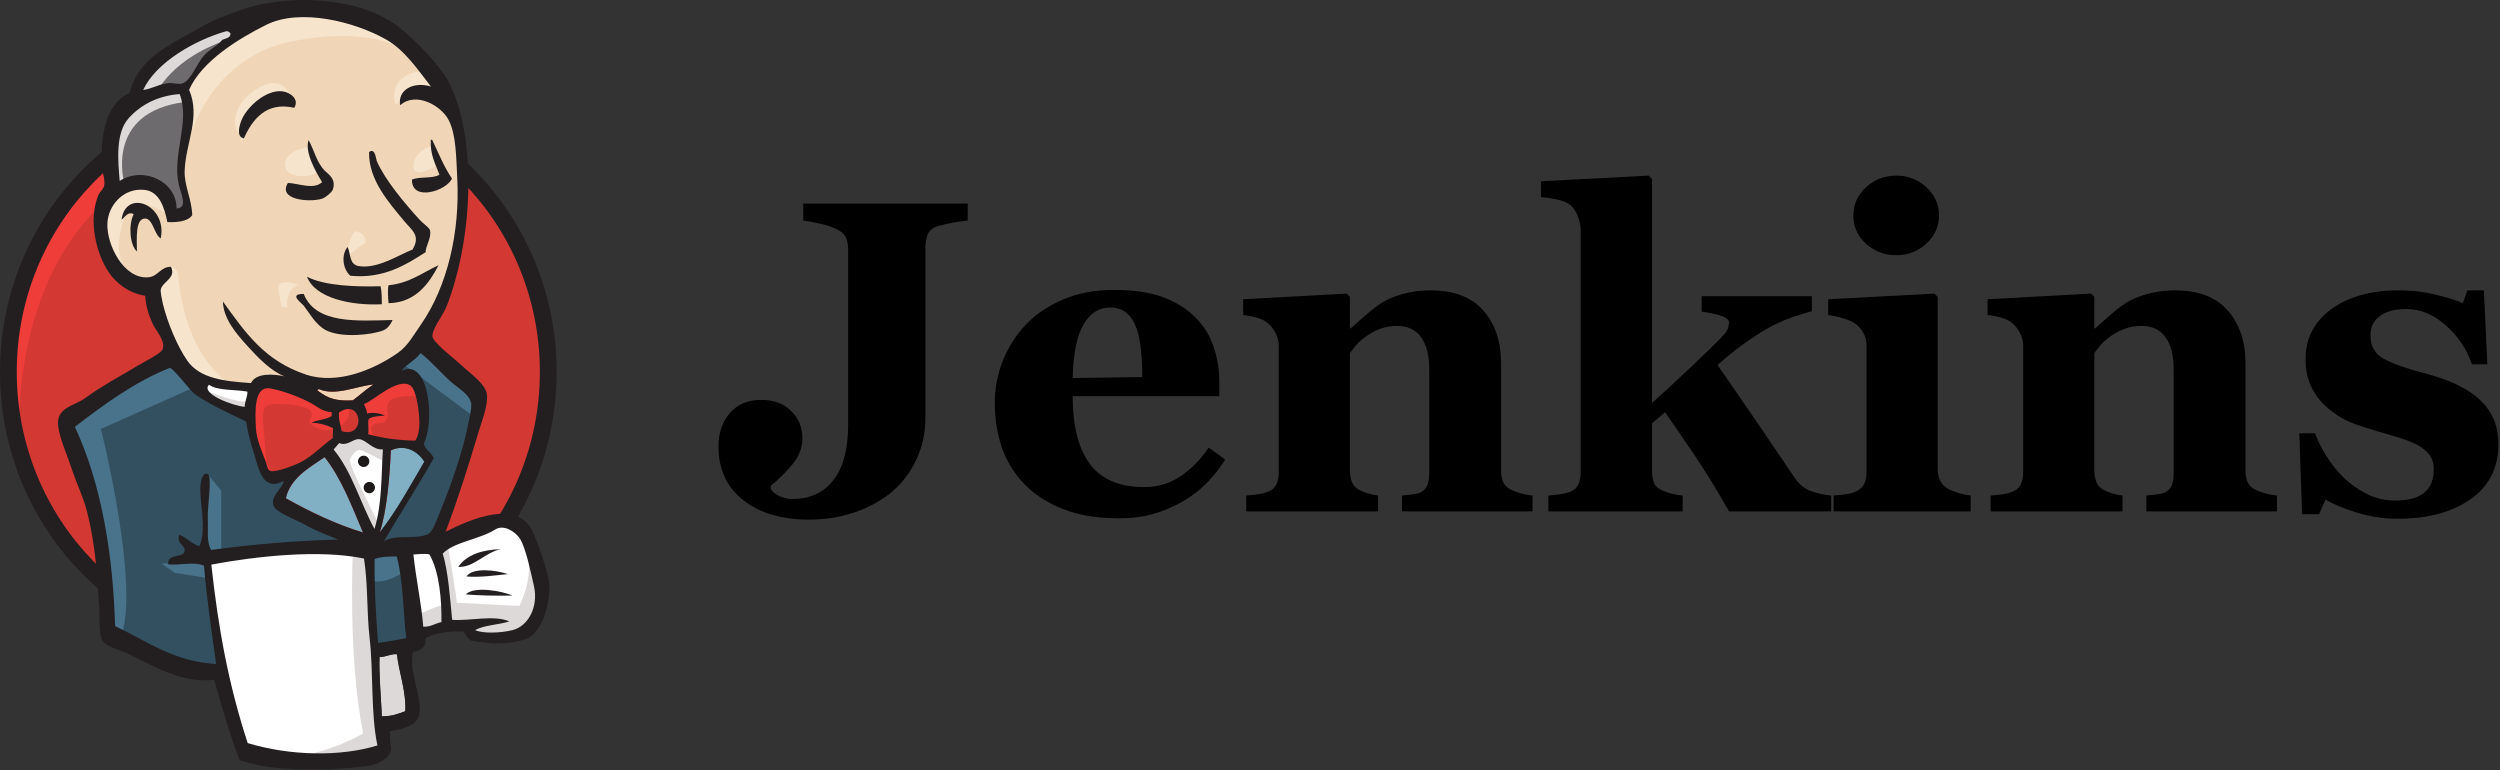 <?xml version="1.0" encoding="UTF-8"?>
<svg xmlns="http://www.w3.org/2000/svg" width="1013" height="312" viewBox="0 0 1013 312" fill="none">
  <rect x="0" y="0" width="1013" height="312" fill="#333333" stroke="none"/>
  <g clip-path="url(#clip0_12577_931)">
    <path fill-rule="evenodd" clip-rule="evenodd" d="M222.148 150.275C222.148 212.061 173.179 262.149 112.773 262.149C52.367 262.149 3.398 212.061 3.398 150.275C3.398 88.488 52.367 38.399 112.773 38.399C173.179 38.399 222.148 88.488 222.148 150.275Z" fill="#D33833"></path>
    <path d="M7.855 177.983C7.855 177.983 -0.062 61.316 107.438 57.983L99.939 45.483L41.605 65.066L24.939 84.233L10.355 112.15L2.021 144.65L4.521 166.316" fill="#EF3D3A"></path>
    <path d="M37.86 73.957C18.67 93.591 6.795 120.702 6.795 150.693C6.795 180.678 18.67 207.791 37.86 227.423C57.06 247.054 83.519 259.168 112.771 259.168C142.024 259.168 168.485 247.054 187.682 227.423C206.871 207.791 218.749 180.678 218.749 150.693C218.749 120.702 206.871 93.591 187.682 73.957C168.485 54.329 142.024 42.215 112.771 42.213C83.519 42.215 57.06 54.329 37.86 73.957ZM33.003 232.172C12.608 211.314 0 182.489 0 150.693C0 118.892 12.608 90.069 33.003 69.21C53.393 48.348 81.617 35.416 112.771 35.42C143.925 35.416 172.153 48.348 192.539 69.21C212.935 90.069 225.545 118.894 225.543 150.693C225.545 182.489 212.935 211.314 192.539 232.172C172.153 253.033 143.925 265.963 112.771 265.963C81.617 265.963 53.393 253.033 33.003 232.172Z" fill="#231F20"></path>
    <path fill-rule="evenodd" clip-rule="evenodd" d="M158.814 150.895L142.146 153.395L119.646 155.895L105.062 156.312L90.896 155.895L80.062 152.562L70.478 142.145L62.978 120.895L61.312 116.312L51.312 112.979L45.478 103.395L41.312 89.645L45.896 77.561L56.728 73.811L65.478 77.979L69.646 87.145L74.646 86.311L76.312 84.229L74.646 74.645L74.228 62.562L76.728 45.895L76.631 36.375L84.228 24.229L97.562 14.645L120.896 4.645L146.729 8.395L169.229 24.645L179.646 41.312L186.313 53.395L187.979 83.395L182.979 109.229L173.813 132.145L165.063 144.229" fill="#F0D6B7"></path>
    <path fill-rule="evenodd" clip-rule="evenodd" d="M144.646 222.978L85.062 225.478V235.478L90.062 270.478L87.562 273.395L45.896 259.228L42.978 254.228L38.812 207.145L29.23 178.812L27.146 172.145L60.478 149.229L70.896 145.062L80.062 156.312L87.978 163.395L97.146 166.312L101.312 167.562L106.312 189.228L110.062 193.811L119.646 190.478L112.978 203.395L149.229 220.478L144.646 222.978Z" fill="#335061"></path>
    <path fill-rule="evenodd" clip-rule="evenodd" d="M45.896 77.561L56.728 73.811L65.478 77.979L69.646 87.145L74.646 86.311L75.896 81.311L73.396 71.729L75.896 48.812L73.812 36.312L81.312 27.561L97.562 14.645L92.978 8.395L70.062 19.645L60.478 27.145L55.062 38.812L46.728 50.062L44.228 63.395L45.896 77.561Z" fill="#6D6B6D"></path>
    <path fill-rule="evenodd" clip-rule="evenodd" d="M62.978 38.395C62.978 38.395 69.228 22.979 94.228 15.479C119.228 7.979 95.478 10.062 95.478 10.062L68.396 20.479L57.978 30.895L53.396 39.229L62.978 38.395Z" fill="#DCD9D8"></path>
    <path fill-rule="evenodd" clip-rule="evenodd" d="M50.478 74.645C50.478 74.645 41.728 45.478 75.062 41.312L73.812 36.312L50.896 41.729L44.228 63.395L45.896 77.561L50.478 74.645Z" fill="#DCD9D8"></path>
    <path fill-rule="evenodd" clip-rule="evenodd" d="M63.812 113.395L69.268 108.109C69.268 108.109 71.73 108.395 72.146 111.311C72.562 114.229 73.812 140.479 91.728 154.646C93.363 155.939 78.396 152.561 78.396 152.561L65.062 131.729" fill="#F7E4CD"></path>
    <path fill-rule="evenodd" clip-rule="evenodd" d="M140.481 105.479C140.481 105.479 141.452 92.849 144.854 93.82C148.255 94.791 148.255 98.193 148.255 98.193C148.255 98.193 139.995 103.537 140.481 105.479Z" fill="#F7E4CD"></path>
    <path d="M175.062 59.229C175.062 59.229 168.195 60.679 167.562 66.729C166.93 72.78 175.062 67.979 176.312 67.563" fill="#F7E4CD"></path>
    <path d="M124.646 59.647C124.646 59.647 115.479 60.897 115.479 66.729C115.479 72.563 125.896 72.147 128.813 69.647" fill="#F7E4CD"></path>
    <path fill-rule="evenodd" clip-rule="evenodd" d="M67.978 86.729C67.978 86.729 52.145 77.145 50.478 86.313C48.812 95.479 45.061 102.147 52.978 111.729L47.562 110.063L42.562 97.147L40.896 84.647L50.478 74.645L61.312 75.479L67.562 80.479L67.978 86.729Z" fill="#F7E4CD"></path>
    <path fill-rule="evenodd" clip-rule="evenodd" d="M75.479 60.479C75.479 60.479 82.562 23.813 118.396 16.729C147.898 10.898 163.395 17.979 169.229 24.645C169.229 24.645 142.979 -6.604 117.979 2.979C92.979 12.563 74.646 30.063 75.062 41.312C75.772 60.471 75.479 60.479 75.479 60.479Z" fill="#F7E4CD"></path>
    <path fill-rule="evenodd" clip-rule="evenodd" d="M172.146 28.811C172.146 28.811 160.064 28.395 159.646 39.229C159.646 39.229 159.645 40.895 160.479 42.562C160.479 42.562 170.064 31.728 175.896 37.562" fill="#F7E4CD"></path>
    <path fill-rule="evenodd" clip-rule="evenodd" d="M119.236 43.69C119.236 43.69 117.156 27.061 102.978 36.729C93.812 42.979 94.646 51.729 96.312 53.395C97.978 55.063 97.525 58.419 98.794 56.115C100.062 53.812 99.644 46.311 104.228 44.229C108.812 42.145 116.326 39.818 119.236 43.69Z" fill="#F7E4CD"></path>
    <path fill-rule="evenodd" clip-rule="evenodd" d="M80.062 156.312L40.896 173.812C40.896 173.812 57.146 238.395 48.812 258.395L42.978 256.313L42.562 231.729L31.73 185.063L27.146 172.145L67.978 144.647L80.062 156.312Z" fill="#49728B"></path>
    <path fill-rule="evenodd" clip-rule="evenodd" d="M84.089 192.033L89.646 198.813V223.813H82.978C82.978 223.813 82.146 206.313 82.146 204.229C82.146 202.145 82.978 194.645 82.978 194.645" fill="#49728B"></path>
    <path fill-rule="evenodd" clip-rule="evenodd" d="M84.228 227.563L65.478 228.395L70.896 232.145L84.228 234.229" fill="#49728B"></path>
    <path fill-rule="evenodd" clip-rule="evenodd" d="M148.396 223.395L163.813 222.979L167.563 261.313L151.729 263.395L148.396 223.395Z" fill="#335061"></path>
    <path fill-rule="evenodd" clip-rule="evenodd" d="M152.562 223.395L175.896 222.145C175.896 222.145 185.479 197.979 185.479 196.729C185.479 195.479 193.812 161.729 193.812 161.729L175.062 142.147L171.312 138.813L161.312 148.813V187.563L152.562 223.395Z" fill="#335061"></path>
    <path fill-rule="evenodd" clip-rule="evenodd" d="M162.979 220.479L148.396 223.395L150.479 235.063C155.895 237.563 165.063 230.895 165.063 230.895" fill="#49728B"></path>
    <path fill-rule="evenodd" clip-rule="evenodd" d="M163.396 147.563L192.563 169.229L193.396 159.229L171.313 138.813L163.396 147.563Z" fill="#49728B"></path>
    <path fill-rule="evenodd" clip-rule="evenodd" d="M98.689 305.483L90.062 270.478L85.772 244.649L85.062 225.478L124.106 223.399L148.396 223.395L146.188 267.149L149.938 300.899L149.521 307.149L117.856 309.649L98.689 305.483Z" fill="white"></path>
    <path fill-rule="evenodd" clip-rule="evenodd" d="M142.979 222.979C142.979 222.979 140.896 266.313 147.146 297.145C147.146 297.145 134.646 305.063 116.312 307.145L151.313 305.895L155.479 303.395L150.479 235.063L149.229 220.478" fill="#DCD9D8"></path>
    <path fill-rule="evenodd" clip-rule="evenodd" d="M168.272 257.983L184.522 253.399L215.355 251.733L219.939 237.567L211.605 212.983L202.022 211.733L188.689 215.899L175.896 222.145L169.105 220.899L163.812 222.979" fill="white"></path>
    <path fill-rule="evenodd" clip-rule="evenodd" d="M167.979 249.645C167.979 249.645 178.811 244.646 180.479 245.063L175.896 222.145L181.312 220.063C181.312 220.063 185.062 241.729 185.062 244.229C185.062 244.229 208.395 245.479 210.479 245.479C210.479 245.479 215.479 235.895 214.229 225.895L218.812 239.229L219.229 246.729L212.562 256.729L205.062 258.395L192.562 257.979L188.396 252.563L173.812 254.645L169.229 256.313" fill="#DCD9D8"></path>
    <path d="M151.605 220.067L142.439 196.733L132.855 182.983C132.855 182.983 134.937 177.149 137.855 177.149C140.772 177.149 147.439 177.149 147.439 177.149L156.605 180.483L155.772 195.899L151.605 220.067Z" fill="white"></path>
    <path fill-rule="evenodd" clip-rule="evenodd" d="M153.396 212.145C153.396 212.145 141.729 189.646 141.729 186.313C141.729 186.313 143.811 181.313 146.729 182.563C149.646 183.813 155.896 187.145 155.896 187.145V179.229L141.729 176.311L132.146 177.561L148.396 215.895L151.729 216.313" fill="#DCD9D8"></path>
    <path d="M102.439 157.15L90.896 155.895L80.062 152.561V156.311L85.356 162.149L102.022 169.649" fill="white"></path>
    <path fill-rule="evenodd" clip-rule="evenodd" d="M83.814 158.399C83.814 158.399 96.731 163.817 100.897 162.567L101.312 167.562L89.647 165.067L82.564 160.067L83.814 158.399Z" fill="#DCD9D8"></path>
    <path fill-rule="evenodd" clip-rule="evenodd" d="M168.228 178.568C161.158 178.36 154.77 177.52 149.178 175.943C149.558 173.65 148.846 171.4 149.418 169.749C150.976 168.626 153.589 168.644 155.945 168.38C153.908 167.379 151.045 166.983 148.694 167.561C148.639 165.97 147.925 164.984 147.493 163.739C151.468 162.32 160.851 153.019 166.13 156.099C168.645 157.564 169.714 165.931 169.909 170C170.071 173.375 169.603 176.78 168.228 178.568Z" fill="#D33833"></path>
    <path d="M168.228 178.568C161.158 178.36 154.77 177.52 149.178 175.943C149.558 173.65 148.846 171.4 149.418 169.749C150.976 168.626 153.589 168.644 155.945 168.38C153.908 167.379 151.045 166.983 148.694 167.561C148.639 165.97 147.925 164.984 147.493 163.739C151.468 162.32 160.851 153.019 166.13 156.099C168.645 157.564 169.714 165.931 169.909 170C170.071 173.375 169.603 176.78 168.228 178.568Z" stroke="#D33833" stroke-width="2.5"></path>
    <path fill-rule="evenodd" clip-rule="evenodd" d="M134.419 167.01C134.4 167.545 134.378 168.084 134.356 168.624C132.149 170.074 128.585 170.057 126.163 171.275C129.734 171.432 132.545 172.292 134.978 173.504C134.924 174.852 134.873 176.198 134.82 177.545C130.774 180.315 127.078 184.44 122.314 187.038C120.061 188.266 112.156 191.428 109.759 190.869C108.403 190.554 108.281 188.871 107.739 187.285C106.585 183.889 103.926 178.483 103.694 173.37C103.399 166.913 102.747 156.09 109.706 157.42C115.32 158.492 121.85 161.078 126.196 163.453C128.853 164.905 130.389 166.7 134.419 167.01Z" fill="#D33833"></path>
    <path d="M134.419 167.01C134.4 167.545 134.378 168.084 134.356 168.624C132.149 170.074 128.585 170.057 126.163 171.275C129.734 171.432 132.545 172.292 134.978 173.504C134.924 174.852 134.873 176.198 134.82 177.545C130.774 180.315 127.078 184.44 122.314 187.038C120.061 188.266 112.156 191.428 109.759 190.869C108.403 190.554 108.281 188.871 107.739 187.285C106.585 183.889 103.926 178.483 103.694 173.37C103.399 166.913 102.747 156.09 109.706 157.42C115.32 158.492 121.85 161.078 126.196 163.453C128.853 164.905 130.389 166.7 134.419 167.01Z" stroke="#D33833" stroke-width="2.5"></path>
    <path fill-rule="evenodd" clip-rule="evenodd" d="M138.437 174.715C137.82 171.198 137.106 170.194 137.382 167.125C146.764 160.87 148.525 177.869 138.437 174.715Z" fill="#D33833"></path>
    <path d="M138.437 174.715C137.82 171.198 137.106 170.194 137.382 167.125C146.764 160.87 148.525 177.869 138.437 174.715Z" stroke="#D33833" stroke-width="2.5"></path>
    <path fill-rule="evenodd" clip-rule="evenodd" d="M152.021 177.566C152.021 177.566 149.104 173.399 151.188 172.149C153.271 170.899 155.355 172.15 156.605 170.066C157.855 167.983 156.605 166.733 157.021 164.233C157.437 161.733 159.522 161.315 161.605 160.899C163.687 160.483 169.522 159.649 170.355 161.733L167.855 154.233L162.855 152.566L147.021 161.733L146.188 166.316V175.483" fill="#EF3D3A"></path>
    <path fill-rule="evenodd" clip-rule="evenodd" d="M108.272 191.317C107.771 184.814 107.241 178.32 106.652 171.824C105.77 162.124 108.982 163.817 117.39 163.817C118.675 163.817 125.298 165.348 125.771 166.317C128.044 170.958 121.971 169.927 128.389 173.427C133.806 176.38 143.376 171.633 141.188 165.067C139.963 163.607 134.805 164.612 132.956 163.653C129.701 161.965 126.446 160.278 123.191 158.59C119.05 156.442 109.478 153.309 105.062 156.312C93.874 163.92 105.768 182.932 109.759 190.869" fill="#EF3D3A"></path>
    <path fill-rule="evenodd" clip-rule="evenodd" d="M119.236 43.69C107.879 41.045 102.236 48.443 98.794 56.115C95.72 55.37 96.943 51.19 97.72 49.06C99.752 43.47 107.944 36.029 114.638 37.038C117.518 37.471 121.416 40.105 119.236 43.69Z" fill="#231F20"></path>
    <path fill-rule="evenodd" clip-rule="evenodd" d="M174.569 56.623C174.748 56.63 174.929 56.636 175.108 56.644C177.674 61.975 179.895 67.623 183.133 72.329C180.964 77.38 166.71 81.85 166.93 72.78C170.013 71.433 175.334 72.505 178.067 70.784C176.487 66.448 174.206 62.757 174.569 56.623Z" fill="#231F20"></path>
    <path fill-rule="evenodd" clip-rule="evenodd" d="M125.05 56.761C127.485 61.225 128.277 65.915 131.739 69.289C133.297 70.808 136.329 72.659 134.826 76.883C134.475 77.879 131.909 80.1 130.427 80.537C125.016 82.134 112.407 80.867 116.677 74.12C121.152 74.329 127.167 77.026 130.512 73.778C127.944 69.671 123.364 61.548 125.05 56.761Z" fill="#231F20"></path>
    <path fill-rule="evenodd" clip-rule="evenodd" d="M172.537 102.129C164.39 107.363 155.305 113.054 141.955 111.734C139.102 109.254 138.015 103.735 140.786 100.09C142.229 102.57 141.322 107.131 145.342 107.818C152.917 109.114 161.734 103.184 167.182 101.111C170.561 95.415 166.891 93.32 163.847 89.654C157.616 82.143 149.257 72.833 149.561 61.588C152.08 59.761 152.297 64.375 152.659 65.215C155.912 72.83 164.101 82.569 170.077 89.087C171.545 90.692 173.961 92.231 174.23 93.293C175.005 96.379 172.214 100.076 172.537 102.129Z" fill="#231F20"></path>
    <path fill-rule="evenodd" clip-rule="evenodd" d="M65.127 96.619C62.573 95.162 61.965 88.742 58.967 88.559C54.683 88.299 55.464 96.888 55.481 101.91C52.532 99.233 52.013 90.989 54.18 86.755C51.711 85.543 50.608 88.093 49.238 88.992C50.998 76.204 67.944 83.06 65.127 96.619Z" fill="#231F20"></path>
    <path fill-rule="evenodd" clip-rule="evenodd" d="M177.725 107.454C173.932 114.673 168.567 122.623 157.439 122.854C157.212 120.523 157.039 116.975 157.451 115.572C165.959 114.754 171.211 110.424 177.725 107.454Z" fill="#231F20"></path>
    <path fill-rule="evenodd" clip-rule="evenodd" d="M124.408 112.134C131.506 115.867 144.551 116.268 154.199 115.985C154.716 118.099 154.704 120.71 154.724 123.288C142.322 123.906 127.66 120.838 124.408 112.134Z" fill="#231F20"></path>
    <path fill-rule="evenodd" clip-rule="evenodd" d="M123.059 119.094C127.967 131.418 144.837 129.999 159.064 129.659C158.437 131.259 157.08 133.149 155.392 133.833C150.834 135.688 138.26 137.095 131.931 133.734C127.917 131.6 125.339 126.779 123.139 123.953C122.077 122.588 116.789 119.102 123.059 119.094Z" fill="#231F20"></path>
    <path fill-rule="evenodd" clip-rule="evenodd" d="M171.945 187.072C166.185 196.938 160.674 207.07 153.84 215.772C156.705 207.348 157.931 193.249 158.364 182.5C164.357 179.695 169.49 183.131 171.945 187.072Z" fill="#81B0C4"></path>
    <path fill-rule="evenodd" clip-rule="evenodd" d="M202.94 222.529C196.491 223.82 191.96 230.088 185.669 229.685C189.126 224.811 195.185 222.757 202.94 222.529Z" fill="#231F20"></path>
    <path fill-rule="evenodd" clip-rule="evenodd" d="M205.785 232.621C200.529 233.177 194.355 234.028 189.024 233.589C191.548 229.734 201.271 231.064 205.785 232.621Z" fill="#231F20"></path>
    <path fill-rule="evenodd" clip-rule="evenodd" d="M207.606 241.322C201.699 241.45 194.356 241.333 188.741 240.862C192.062 237.294 203.775 239.538 207.606 241.322Z" fill="#231F20"></path>
    <path fill-rule="evenodd" clip-rule="evenodd" d="M160.83 265.134C161.678 272.553 164.619 280.07 164.25 288.195C160.984 289.297 159.108 290.26 154.731 290.254C154.423 283.349 153.499 272.793 153.775 266.21C155.928 266.353 159.101 264.673 160.83 265.134Z" fill="#DCD9D8"></path>
    <path fill-rule="evenodd" clip-rule="evenodd" d="M151.306 155.794C148.34 157.73 145.814 160.148 142.965 162.215C136.647 162.528 133.2 161.778 128.559 158.15C128.635 157.859 129.101 157.989 129.119 157.632C135.881 160.645 144.477 156.404 151.306 155.794Z" fill="#F0D6B7"></path>
    <path fill-rule="evenodd" clip-rule="evenodd" d="M115.806 201.891C117.664 193.84 124.944 189.67 131.555 185.236C138.379 193.897 142.529 205.034 147.099 215.781C136.301 212.527 125.269 207.245 115.806 201.891Z" fill="#81B0C4"></path>
    <path fill-rule="evenodd" clip-rule="evenodd" d="M153.775 266.21C153.499 272.793 154.423 283.349 154.731 290.254C159.108 290.26 160.984 289.297 164.25 288.195C164.619 280.07 161.678 272.553 160.83 265.134C159.101 264.673 155.928 266.353 153.775 266.21ZM85.632 228.774C88.518 255.303 92.698 277.604 100.364 301.095C117.378 306.262 137.889 306.712 152.928 302.05C150.166 288.791 151.373 272.649 149.759 258.5C148.543 247.866 149.163 237.165 147.495 226.315C129.273 222.524 103.516 225.429 85.632 228.774ZM151.804 226.482C151.65 237.875 152.314 249.114 153.184 260.522C157.559 259.865 160.528 259.427 164.593 258.535C163.273 247.553 163.435 235.195 160.746 225.48C157.639 225.51 154.903 225.444 151.804 226.482ZM173.998 224.645C171.921 224.169 169.504 224.627 167.52 224.665C168.453 233.953 170.715 244.202 171.511 253.951C174.633 254.048 176.3 252.576 178.868 252.08C179.005 243.523 178.12 231.733 173.998 224.645ZM207.603 255.349C214.109 253.769 218.2 245.8 216.38 237.617C215.159 232.117 212.984 221.76 210.656 218.242C208.936 215.639 204.273 212.232 200.549 214.617C194.491 218.495 183.82 219.621 179.403 224.317C181.618 231.692 182.305 241.822 183.219 251.166C190.786 251.638 200.098 249.084 206.391 251.794C201.998 253.218 196.296 253.229 192.5 255.303C195.603 256.802 202.866 256.499 207.603 255.349ZM147.099 215.782C142.529 205.034 138.379 193.897 131.555 185.237C124.944 189.67 117.664 193.84 115.806 201.891C125.269 207.245 136.301 212.527 147.099 215.782ZM158.364 182.5C157.931 193.249 156.705 207.348 153.84 215.772C160.674 207.07 166.185 196.938 171.945 187.073C169.49 183.132 164.358 179.695 158.364 182.5ZM145.594 177.963C143.005 177.684 140.808 180.939 137.441 179.532C136.67 180.384 135.969 181.308 135.183 182.14C142.618 191.1 145.996 203.813 151.739 214.343C154.82 204.228 154.465 193.146 155.144 182.107C150.91 182.375 148.561 178.278 145.594 177.963ZM137.383 167.125C137.106 170.194 137.82 171.198 138.438 174.715C148.525 177.869 146.764 160.87 137.383 167.125ZM126.196 163.453C121.85 161.078 115.32 158.492 109.706 157.42C102.747 156.089 103.399 166.913 103.694 173.37C103.926 178.483 106.585 183.889 107.739 187.285C108.281 188.871 108.403 190.554 109.759 190.869C112.156 191.428 120.061 188.266 122.314 187.038C127.078 184.44 130.774 180.315 134.82 177.545C134.873 176.198 134.924 174.852 134.978 173.504C132.545 172.292 129.734 171.432 126.163 171.275C128.585 170.057 132.149 170.074 134.356 168.624C134.378 168.084 134.4 167.545 134.419 167.01C130.389 166.7 128.853 164.905 126.196 163.453ZM84.679 155.912C81.072 159.574 94.797 164.567 99.168 164.835C99.143 162.518 100.488 160.333 100.217 158.67C95.027 157.759 88.206 158.36 84.679 155.912ZM129.119 157.632C129.101 157.989 128.635 157.859 128.559 158.15C133.2 161.778 136.648 162.528 142.965 162.215C145.814 160.148 148.34 157.73 151.306 155.794C144.478 156.404 135.881 160.645 129.119 157.632ZM169.909 170C169.714 165.932 168.645 157.564 166.13 156.099C160.851 153.018 151.468 162.32 147.493 163.739C147.925 164.984 148.639 165.97 148.694 167.562C151.045 166.983 153.908 167.379 155.945 168.38C153.589 168.644 150.976 168.627 149.418 169.749C148.846 171.4 149.558 173.65 149.178 175.943C154.77 177.52 161.158 178.36 168.228 178.568C169.603 176.78 170.071 173.375 169.909 170ZM78.606 159.454C77.473 158.647 69.81 148.675 68.76 149.089C54.893 154.558 41.926 164.014 30.34 172.958C41.387 196.663 45.846 225.705 46.634 253.698C59.29 259.617 70.405 268.149 87.578 269.04C85.591 254.98 83.777 242.436 82.649 229.199C78.334 227.38 72.144 229.282 68.106 228.635C68.071 223.769 74.273 226.504 74.789 223.232C75.178 220.757 71.377 220.569 72.615 216.672C75.772 217.819 77.429 220.354 80.796 221.306C83.872 214.576 80.753 202.668 81.196 197.043C81.28 195.987 81.724 191.192 84.09 192.033C86.183 192.778 83.97 204.785 84.199 210.109C84.408 215.014 83.607 219.76 85.593 222.839C102.188 220.58 119.05 219.12 137.005 218.628C133.055 216.933 128.363 215.329 123.218 212.429C120.429 210.857 111.637 207.585 110.833 204.936C109.548 200.715 114.202 198.467 114.998 194.848C106.621 199.416 104.987 190.469 103.005 184.13C101.21 178.389 100.188 174.1 99.748 170.789C92.532 167.349 84.817 163.865 78.606 159.454ZM162.58 150.295C174.134 144.693 176.216 171.234 171.688 179.784C172.388 182.334 174.795 183.31 175.778 185.603C169.33 197.153 162.169 207.934 155.59 219.348C160.484 216.302 167.474 218.803 173.233 216.523C175.338 215.69 176.861 210.871 178.455 207.016C182.839 196.41 187.441 183.039 189.489 172.918C189.951 170.612 191.211 165.587 190.929 163.534C190.425 159.859 185.439 157.134 182.903 154.862C178.23 150.664 175.288 146.97 170.414 143.045C168.438 145.963 164.196 147.923 162.58 150.295ZM52.183 47.835C46.677 53.893 47.83 65.243 48.496 73.318C58.447 67.058 71.655 73.813 71.531 84.46C76.282 84.334 73.306 78.526 72.446 74.785C69.638 62.565 77.178 49.289 72.788 38.114C64.265 38.76 57.263 42.242 52.183 47.835ZM91.575 12.678C79.112 16.21 63.138 25.267 58.017 36.463C61.983 35.886 64.736 33.886 68.648 33.639C70.126 33.543 72.063 34.259 73.762 33.837C77.149 32.996 80.007 25.404 82.561 22.579C85.051 19.82 88.044 18.642 90.093 16.127C91.409 15.492 93.355 15.535 93.429 13.559C92.859 12.949 92.258 12.484 91.575 12.678ZM156.454 16C143.518 8.701 121.621 3.212 107.86 10.072C96.757 15.608 81.748 24.768 76.631 36.375C81.411 47.577 75.215 57.84 74.82 69.213C74.609 75.264 77.669 80.546 77.903 87.134C76.267 89.833 71.27 90.165 67.81 89.98C66.646 84.153 64.607 77.603 58.606 76.945C50.115 76.016 43.906 83.044 43.521 90.388C43.064 99.024 50.154 113.338 60.203 112.344C64.085 111.96 65.038 108.069 69.268 108.109C71.56 112.683 65.732 114.119 65.132 117.39C64.976 118.235 65.615 121.538 65.987 123.087C67.813 130.628 71.882 140.388 75.886 146.129C80.969 153.412 90.956 154.509 101.699 155.223C103.618 151.089 110.687 151.429 115.293 152.51C109.773 150.324 104.641 145.024 100.388 140.333C95.503 134.95 90.554 129.177 90.304 122.142C99.536 134.949 107.163 146.134 123.95 151.768C136.653 156.028 151.488 149.815 161.248 142.962C165.298 140.113 167.715 135.593 170.594 131.455C181.365 115.961 186.391 93.847 185.286 72.412C184.831 63.572 184.851 54.761 181.885 48.814C178.785 42.595 168.3 37.032 162.163 42.657C161.025 36.609 167.266 32.869 174.598 35.045C169.37 28.299 163.884 20.193 156.454 16ZM180.555 215.459C190.664 210.434 209.551 201.933 215.889 215.478C218.228 220.471 220.971 228.91 222.183 234.064C223.894 241.335 220.328 256.618 212.854 259.058C206.253 261.213 198.55 261.081 190.599 259.484C189.663 258.705 188.62 257.348 187.891 255.933C182.214 255.713 176.898 256.238 172.413 258.572C172.838 262.77 169.998 263.444 167.335 264.309C165.361 272.135 171.284 282.355 169.866 289.492C168.855 294.576 162.6 295.362 158.003 296.313C157.853 299.138 158.204 301.496 158.518 303.887C157.466 307.76 152.751 309.965 148.284 310.505C133.585 312.273 111.267 313.067 97.129 307.983C93.184 298.306 90.076 286.535 86.79 275.485C73.001 276.958 61.848 269.535 51.335 264.673C47.694 262.985 42.659 262.056 41.299 259.158C39.981 256.353 40.52 250.976 40.193 245.898C39.361 232.927 38.648 220.415 35.222 207.134C33.684 201.174 31.003 195.915 29.133 190.173C27.405 184.85 24.385 178.273 23.597 172.965C22.429 165.099 29.837 164.662 34.573 161.253C41.895 155.982 47.642 153.067 55.571 148.309C57.92 146.9 65.003 143.334 65.808 141.692C67.41 138.435 63.059 133.844 61.896 131.292C60.056 127.255 59.097 123.827 58.833 119.844C52.181 118.793 47.139 114.834 44.093 110.37C39.054 102.983 35.56 89.315 39.919 78.919C40.261 78.1 41.966 76.49 42.218 75.233C42.714 72.757 41.284 69.464 41.195 66.83C40.737 53.318 43.482 41.675 52.578 37.6C56.271 22.889 69.488 17.998 81.941 10.687C86.596 7.954 91.727 6.208 97.026 4.258C116.037 -2.738 145.204 -1.421 160.981 10.511C167.671 15.572 178.365 26.255 182.19 33.99C192.293 54.411 191.575 88.54 184.509 113.382C183.559 116.717 182.181 121.619 180.258 125.625C178.916 128.423 174.748 134.02 175.254 136.49C175.775 139.044 184.759 145.865 186.685 147.723C190.154 151.069 196.744 155.51 197.278 159.733C197.851 164.227 195.298 170.374 194.004 174.71C189.679 189.181 185.459 202.558 180.555 215.459Z" fill="#231F20"></path>
    <path fill-rule="evenodd" clip-rule="evenodd" d="M113.114 115.286C113.662 114.556 116.677 113.448 120.896 115.479C120.896 115.479 115.896 116.313 116.312 124.649L114.228 124.231C114.228 124.231 112.075 116.673 113.114 115.286Z" fill="#F7E4CD"></path>
    <path fill-rule="evenodd" clip-rule="evenodd" d="M149.646 186.938C149.646 188.203 148.62 189.229 147.354 189.229C146.089 189.229 145.062 188.203 145.062 186.938C145.062 185.673 146.089 184.645 147.354 184.645C148.62 184.645 149.646 185.673 149.646 186.938Z" fill="#1D1919"></path>
    <path fill-rule="evenodd" clip-rule="evenodd" d="M151.937 197.563C151.937 198.828 150.911 199.854 149.645 199.854C148.38 199.854 147.354 198.828 147.354 197.563C147.354 196.298 148.38 195.27 149.645 195.27C150.911 195.27 151.937 196.298 151.937 197.563Z" fill="#1D1919"></path>
    <path d="M392.112 89.351C389.768 89.644 387.776 89.937 386.135 90.23C384.495 90.523 382.649 90.933 380.598 91.461C378.196 92.105 376.643 93.248 375.94 94.888C375.295 96.529 374.973 98.404 374.973 100.513V169.244C374.973 175.572 373.684 181.373 371.106 186.646C368.586 191.92 365.1 196.343 360.647 199.918C356.135 203.433 351.096 206.07 345.53 207.828C339.963 209.644 334.016 210.552 327.688 210.552C316.731 210.552 307.883 207.916 301.145 202.642C294.465 197.369 291.125 190.132 291.125 180.933C291.125 175.484 292.649 170.972 295.696 167.398C298.801 163.824 303.049 162.037 308.44 162.037C313.538 162.037 317.581 163.531 320.569 166.519C323.616 169.507 325.139 173.199 325.139 177.593C325.139 181.343 323.821 184.83 321.184 188.052C318.606 191.216 315.647 194.146 312.307 196.841V197.984C312.834 199.156 313.977 200.152 315.735 200.972C317.493 201.793 319.28 202.203 321.096 202.203C328.127 202.203 333.635 199.683 337.62 194.644C341.663 189.605 343.684 181.988 343.684 171.793V101.392C343.684 99.283 343.362 97.525 342.717 96.119C342.073 94.713 340.52 93.482 338.059 92.427C336.301 91.666 334.163 91.021 331.643 90.494C329.182 89.966 327.131 89.586 325.491 89.351V82.496H392.112V89.351Z" fill="black"></path>
    <path d="M496.438 186.207C494.387 189.547 491.897 192.711 488.967 195.699C486.096 198.629 482.815 201.148 479.124 203.257C475.198 205.484 471.213 207.154 467.17 208.267C463.186 209.439 458.586 210.025 453.372 210.025C444.7 210.025 437.2 208.795 430.872 206.334C424.602 203.873 419.417 200.562 415.315 196.402C411.213 192.242 408.137 187.349 406.086 181.724C404.094 176.041 403.098 169.888 403.098 163.267C403.098 157.291 404.182 151.578 406.35 146.129C408.577 140.621 411.711 135.728 415.754 131.451C419.739 127.291 424.749 123.922 430.784 121.343C436.877 118.765 443.674 117.476 451.174 117.476C459.377 117.476 466.116 118.472 471.389 120.464C476.663 122.457 481.028 125.211 484.485 128.726C487.825 132.066 490.256 136.021 491.78 140.591C493.303 145.103 494.065 149.849 494.065 154.83V160.543H434.651C434.651 172.554 436.965 181.695 441.594 187.964C446.223 194.234 453.577 197.369 463.655 197.369C469.163 197.369 474.114 195.875 478.508 192.886C482.903 189.839 486.653 186.002 489.758 181.373L496.438 186.207ZM462.864 152.808C462.864 149.293 462.688 145.689 462.336 141.998C461.985 138.306 461.37 135.289 460.491 132.945C459.495 130.191 458.118 128.111 456.36 126.705C454.661 125.298 452.493 124.595 449.856 124.595C445.344 124.595 441.741 126.88 439.045 131.451C436.35 136.021 434.885 143.257 434.651 153.16L462.864 152.808Z" fill="black"></path>
    <path d="M620.979 207.213H568.069V200.797C569.182 200.679 570.53 200.533 572.112 200.357C573.694 200.181 574.895 199.888 575.715 199.478C576.946 198.834 577.825 197.896 578.352 196.666C578.879 195.435 579.143 193.619 579.143 191.216V150.084C579.143 144.107 578.03 139.625 575.803 136.636C573.635 133.589 570.413 132.066 566.135 132.066C563.792 132.066 561.594 132.418 559.543 133.121C557.551 133.824 555.588 134.849 553.655 136.197C551.956 137.369 550.579 138.57 549.524 139.8C548.528 141.031 547.678 142.115 546.975 143.052V190.25C546.975 192.3 547.268 194.029 547.854 195.435C548.44 196.783 549.407 197.808 550.754 198.511C551.692 199.039 552.864 199.507 554.27 199.918C555.676 200.328 557.053 200.621 558.401 200.797V207.213H504.963V200.797C506.428 200.679 507.893 200.533 509.358 200.357C510.881 200.123 512.17 199.83 513.225 199.478C515.1 198.834 516.389 197.838 517.092 196.49C517.795 195.142 518.147 193.384 518.147 191.216V140.064C518.147 138.248 517.678 136.461 516.741 134.703C515.803 132.945 514.573 131.509 513.049 130.396C511.995 129.693 510.647 129.107 509.006 128.638C507.424 128.17 505.667 127.847 503.733 127.672V121.255L545.657 118.97L546.975 120.289V133.033H547.327C548.967 131.568 550.959 129.81 553.303 127.759C555.647 125.709 557.815 124.039 559.807 122.75C561.975 121.343 564.817 120.142 568.333 119.146C571.848 118.15 575.598 117.652 579.583 117.652C589.133 117.652 596.282 120.377 601.028 125.826C605.833 131.216 608.235 138.394 608.235 147.359V190.425C608.235 192.593 608.557 194.322 609.202 195.611C609.846 196.9 611.047 197.925 612.805 198.687C613.743 199.097 614.885 199.507 616.233 199.918C617.639 200.328 619.221 200.621 620.979 200.797V207.213Z" fill="black"></path>
    <path d="M742.004 207.213H700.608C695.51 198.248 690.852 190.66 686.633 184.449C682.415 178.179 678.43 172.379 674.68 167.047L669.407 171.529V190.689C669.407 192.798 669.7 194.527 670.286 195.875C670.93 197.222 672.131 198.218 673.889 198.863C674.944 199.332 676.174 199.742 677.581 200.093C678.987 200.445 680.393 200.679 681.799 200.797V207.213H627.395V200.797C628.86 200.679 630.325 200.533 631.79 200.357C633.254 200.123 634.543 199.83 635.657 199.478C637.532 198.834 638.792 197.838 639.436 196.49C640.139 195.142 640.491 193.384 640.491 191.216V93.218C640.491 91.285 640.051 89.293 639.172 87.242C638.352 85.132 637.122 83.55 635.481 82.496C634.368 81.793 632.698 81.207 630.471 80.738C628.245 80.269 626.223 79.976 624.407 79.859V73.443L668.088 71.158L669.407 72.564V163.267C673.743 159.4 678.606 154.918 683.997 149.82C689.446 144.722 693.811 140.504 697.092 137.164C699.026 135.172 700.081 133.677 700.256 132.681C700.491 131.627 700.608 130.982 700.608 130.748C700.608 129.693 699.67 128.814 697.795 128.111C695.979 127.408 693.225 126.793 689.534 126.265V120.025H734.182V126.089C728.323 127.73 723.84 129.283 720.735 130.748C717.688 132.154 714.348 134.058 710.715 136.461C708.313 138.043 705.969 139.713 703.684 141.47C701.458 143.17 698.879 145.308 695.95 147.886C701.692 156.207 706.995 163.912 711.858 171.002C716.721 178.091 721.819 185.591 727.151 193.502C728.967 196.255 731.223 198.101 733.918 199.039C736.614 199.976 739.309 200.562 742.004 200.797V207.213Z" fill="black"></path>
    <path d="M798.518 207.213H742.971V200.797C744.495 200.679 745.989 200.533 747.454 200.357C748.918 200.181 750.178 199.888 751.233 199.478C753.108 198.775 754.426 197.779 755.188 196.49C755.95 195.142 756.331 193.384 756.331 191.216V140.064C756.331 138.013 755.862 136.226 754.924 134.703C753.987 133.121 752.815 131.861 751.409 130.923C750.354 130.22 748.743 129.547 746.575 128.902C744.465 128.257 742.532 127.847 740.774 127.672V121.255L783.84 118.97L785.159 120.289V190.074C785.159 192.125 785.598 193.882 786.477 195.347C787.356 196.754 788.616 197.808 790.256 198.511C791.428 199.039 792.717 199.507 794.124 199.918C795.53 200.328 796.995 200.621 798.518 200.797V207.213ZM785.686 87.33C785.686 91.783 783.958 95.591 780.5 98.755C777.102 101.861 773.059 103.414 768.372 103.414C763.625 103.414 759.524 101.861 756.067 98.755C752.668 95.591 750.969 91.783 750.969 87.33C750.969 82.877 752.668 79.068 756.067 75.904C759.524 72.74 763.625 71.158 768.372 71.158C773.118 71.158 777.19 72.74 780.588 75.904C783.987 79.068 785.686 82.877 785.686 87.33Z" fill="black"></path>
    <path d="M922.62 207.213H869.709V200.797C870.823 200.679 872.17 200.533 873.752 200.357C875.334 200.181 876.536 199.888 877.356 199.478C878.586 198.834 879.465 197.896 879.993 196.666C880.52 195.435 880.784 193.619 880.784 191.216V150.084C880.784 144.107 879.67 139.625 877.444 136.636C875.276 133.589 872.053 132.066 867.776 132.066C865.432 132.066 863.235 132.418 861.184 133.121C859.192 133.824 857.229 134.849 855.295 136.197C853.596 137.369 852.219 138.57 851.165 139.8C850.168 141.031 849.319 142.115 848.616 143.052V190.25C848.616 192.3 848.909 194.029 849.495 195.435C850.081 196.783 851.047 197.808 852.395 198.511C853.333 199.039 854.504 199.507 855.911 199.918C857.317 200.328 858.694 200.621 860.042 200.797V207.213H806.604V200.797C808.069 200.679 809.534 200.533 810.999 200.357C812.522 200.123 813.811 199.83 814.866 199.478C816.741 198.834 818.03 197.838 818.733 196.49C819.436 195.142 819.788 193.384 819.788 191.216V140.064C819.788 138.248 819.319 136.461 818.381 134.703C817.444 132.945 816.213 131.509 814.69 130.396C813.635 129.693 812.288 129.107 810.647 128.638C809.065 128.17 807.307 127.847 805.374 127.672V121.255L847.297 118.97L848.616 120.289V133.033H848.967C850.608 131.568 852.6 129.81 854.944 127.759C857.288 125.709 859.456 124.039 861.448 122.75C863.616 121.343 866.458 120.142 869.973 119.146C873.489 118.15 877.239 117.652 881.223 117.652C890.774 117.652 897.922 120.377 902.668 125.826C907.473 131.216 909.875 138.394 909.875 147.359V190.425C909.875 192.593 910.198 194.322 910.842 195.611C911.487 196.9 912.688 197.925 914.446 198.687C915.383 199.097 916.526 199.507 917.874 199.918C919.28 200.328 920.862 200.621 922.62 200.797V207.213Z" fill="black"></path>
    <path d="M971.575 210.201C965.891 210.201 960.325 209.351 954.875 207.652C949.485 206.011 945.295 204.254 942.307 202.379L939.67 208.355H932.815L931.672 175.572H938.088C938.967 178.209 940.432 181.197 942.483 184.537C944.534 187.818 946.877 190.777 949.514 193.414C952.268 196.05 955.403 198.277 958.918 200.093C962.493 201.91 966.301 202.818 970.344 202.818C975.676 202.818 979.631 201.793 982.209 199.742C984.846 197.632 986.165 194.41 986.165 190.074C986.165 187.73 985.579 185.797 984.407 184.273C983.235 182.75 981.624 181.431 979.573 180.318C977.288 179.146 974.768 178.15 972.014 177.33C969.319 176.509 965.979 175.513 961.995 174.341C958.01 173.17 954.583 171.998 951.711 170.826C948.899 169.595 945.969 167.691 942.922 165.113C940.286 162.828 938.176 160.074 936.594 156.851C935.012 153.629 934.221 149.791 934.221 145.338C934.221 137.076 937.678 130.396 944.592 125.298C951.565 120.201 960.676 117.652 971.926 117.652C977.258 117.652 982.151 118.209 986.604 119.322C991.116 120.377 994.895 121.548 997.942 122.838L999.788 117.652H1006.47L1007.87 147.623H1001.63C999.583 141.529 996.067 136.285 991.086 131.89C986.106 127.437 980.745 125.211 975.002 125.211C970.491 125.211 966.946 126.148 964.368 128.023C961.79 129.898 960.5 132.505 960.5 135.845C960.5 140.298 962.375 143.521 966.125 145.513C969.934 147.505 975.237 149.38 982.034 151.138C992.522 153.834 1000.2 157.525 1005.06 162.213C1009.92 166.841 1012.36 172.759 1012.36 179.966C1012.36 189.576 1008.58 197.017 1001.02 202.291C993.518 207.564 983.704 210.201 971.575 210.201Z" fill="black"></path>
  </g>
  <defs>
    <clipPath id="clip0_12577_931">
      <rect width="1013" height="312" fill="white"></rect>
    </clipPath>
  </defs>
</svg>
